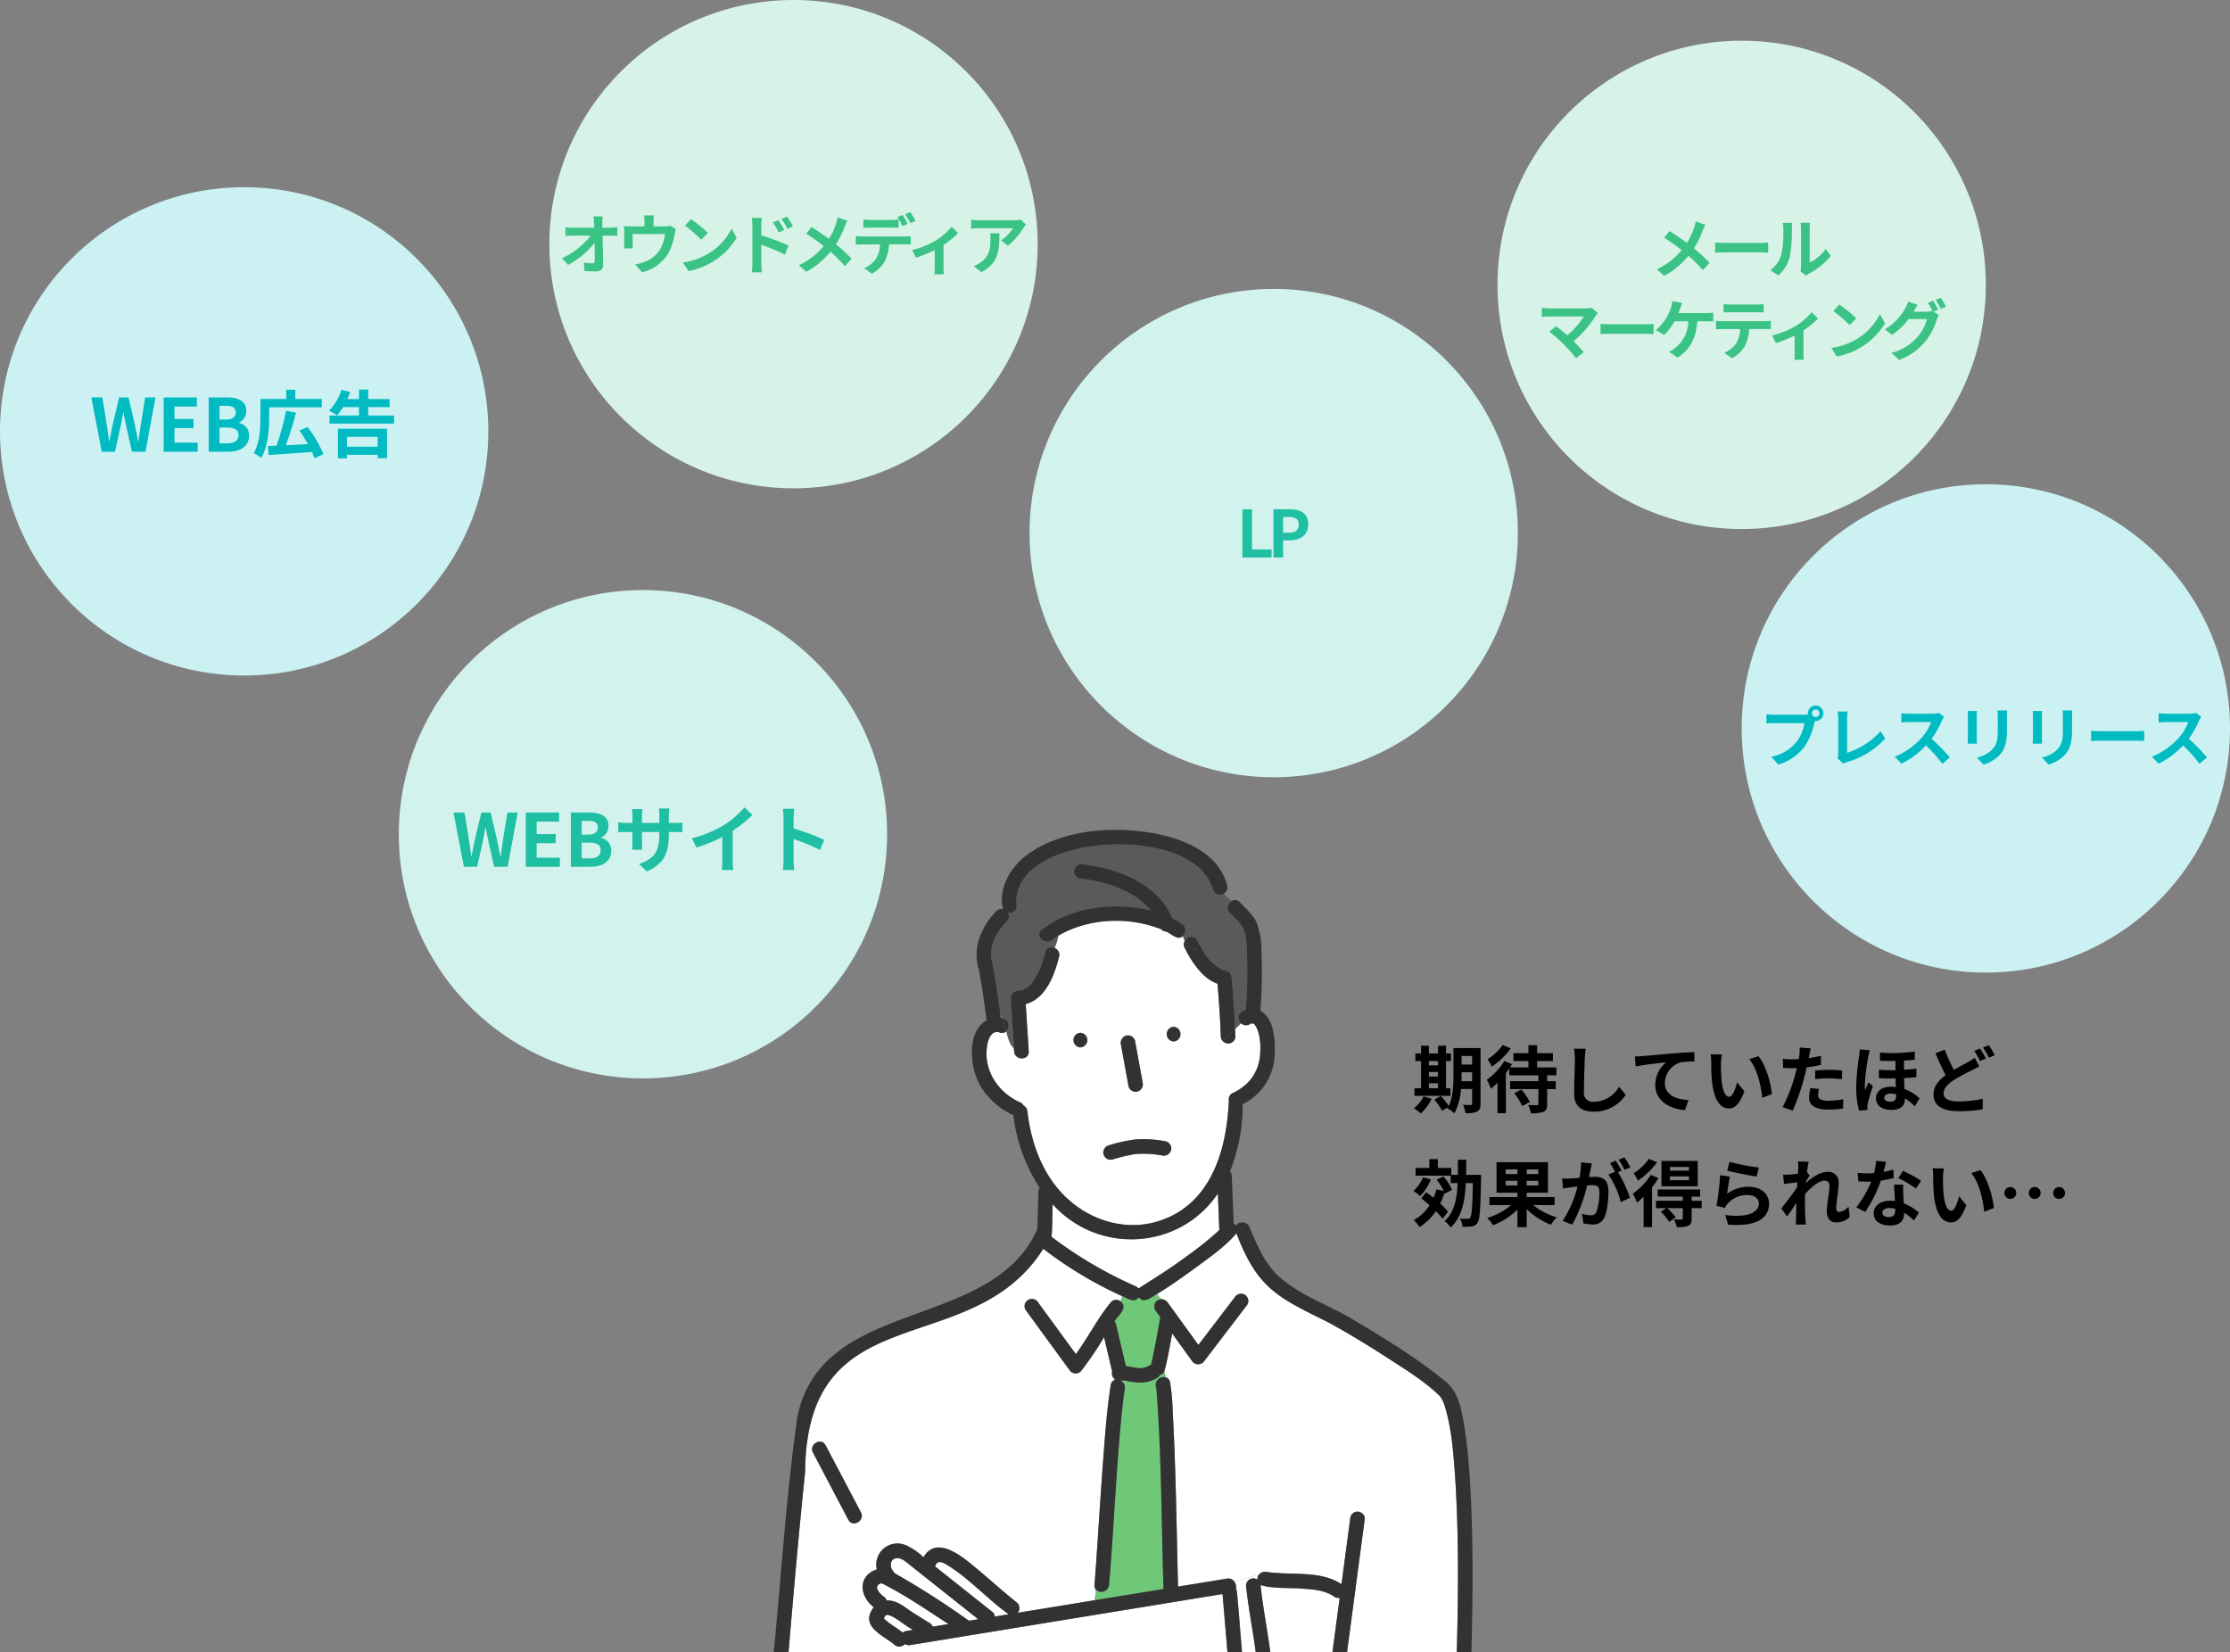 <svg id="グループ_2084" data-name="グループ 2084" xmlns="http://www.w3.org/2000/svg" width="548" height="406" viewBox="0 0 548 406">
  <rect x="0" y="0" width="548" height="406" fill="#808080" stroke="none"/>
  <circle id="楕円形_309" data-name="楕円形 309" cx="60" cy="60" r="60" transform="translate(98 145)" fill="#d2f2ed"/>
  <circle id="楕円形_422" data-name="楕円形 422" cx="60" cy="60" r="60" transform="translate(428 119)" fill="#ccf1f3"/>
  <circle id="楕円形_310" data-name="楕円形 310" cx="60" cy="60" r="60" transform="translate(0 46)" fill="#ccf1f3"/>
  <circle id="楕円形_311" data-name="楕円形 311" cx="60" cy="60" r="60" transform="translate(135)" fill="#d7f3e7"/>
  <circle id="楕円形_423" data-name="楕円形 423" cx="60" cy="60" r="60" transform="translate(368 10)" fill="#d7f3e7"/>
  <path id="パス_2530" data-name="パス 2530" d="M-44,0h3.258l1.458-6.588c.216-1.044.4-2.07.576-3.1h.072c.162,1.026.36,2.052.576,3.1L-36.567,0h3.312l2.466-13.338h-2.52l-1.062,6.516c-.2,1.386-.4,2.808-.594,4.248h-.09c-.288-1.44-.558-2.88-.846-4.248l-1.53-6.516h-2.286l-1.548,6.516c-.288,1.386-.576,2.808-.846,4.248h-.072c-.2-1.44-.414-2.844-.612-4.248l-1.062-6.516h-2.7Zm15.21,0h8.37V-2.232h-5.706V-5.8h4.68V-8.028h-4.68v-3.078h5.508v-2.232h-8.172Zm11.07,0h4.752C-10.035,0-7.8-1.242-7.8-3.924a3.029,3.029,0,0,0-2.5-3.15v-.09a3.022,3.022,0,0,0,1.818-2.88c0-2.484-2.088-3.294-4.824-3.294h-4.41Zm2.664-7.9v-3.384h1.584c1.6,0,2.394.468,2.394,1.638,0,1.062-.738,1.746-2.43,1.746Zm0,5.85V-5.94H-13.2c1.836,0,2.808.558,2.808,1.854,0,1.386-.99,2.034-2.808,2.034Zm21.42-5.9V-8.55H7.7c.954,0,1.584.018,1.98.054V-10.89a10.666,10.666,0,0,1-1.98.126H6.363v-1.89a11.34,11.34,0,0,1,.126-1.674H3.915a11.878,11.878,0,0,1,.108,1.674v1.89H-.243v-1.782a11,11,0,0,1,.108-1.62H-2.691c.054.54.108,1.1.108,1.62v1.782h-1.53a11.692,11.692,0,0,1-1.944-.162v2.448c.4-.036,1.044-.072,1.944-.072h1.53V-6.1a14.557,14.557,0,0,1-.108,1.89h2.52c-.018-.36-.072-1.1-.072-1.89V-8.55H4.023v.684c0,4.428-1.53,5.976-5,7.182L.945,1.134C5.283-.774,6.363-3.492,6.363-7.956ZM12.015-7l1.134,2.268A36.068,36.068,0,0,0,19.5-7.326v5.76A20.159,20.159,0,0,1,19.377.792h2.844a12.375,12.375,0,0,1-.162-2.358V-8.838A33.016,33.016,0,0,0,26.9-12.744L24.957-14.6a23.076,23.076,0,0,1-5.076,4.374A28.944,28.944,0,0,1,12.015-7ZM34.551-1.728a19.771,19.771,0,0,1-.18,2.52h2.808c-.072-.738-.162-2-.162-2.52V-6.822a51.991,51.991,0,0,1,6.5,2.682l1.026-2.484a58.789,58.789,0,0,0-7.524-2.79v-2.664a19.571,19.571,0,0,1,.162-2.16H34.371a12.5,12.5,0,0,1,.18,2.16Z" transform="translate(158 213)" fill="#1ebfa3"/>
  <path id="パス_2525" data-name="パス 2525" d="M-42.736-11.728a.929.929,0,0,1,.928-.928.925.925,0,0,1,.912.928.922.922,0,0,1-.912.912A.925.925,0,0,1-42.736-11.728Zm-.992,0a1.772,1.772,0,0,0,.032.3,6.9,6.9,0,0,1-.912.064h-7.408a17.815,17.815,0,0,1-1.9-.128v2.256c.4-.032,1.168-.064,1.9-.064h7.44a10.055,10.055,0,0,1-1.872,4.512,10.489,10.489,0,0,1-6.272,3.76L-50.976.9a12.851,12.851,0,0,0,6.432-4.432,16.151,16.151,0,0,0,2.4-5.824c.048-.144.08-.3.128-.48a.912.912,0,0,0,.208.016,1.919,1.919,0,0,0,1.9-1.9,1.922,1.922,0,0,0-1.9-1.92A1.926,1.926,0,0,0-43.728-11.728ZM-36.48-.64-34.96.672A4.13,4.13,0,0,1-34.016.24a20.05,20.05,0,0,0,9.28-5.76l-1.136-1.808a18.333,18.333,0,0,1-8.224,5.3v-8.32a11.7,11.7,0,0,1,.16-1.824h-2.512a10.222,10.222,0,0,1,.176,1.824V-1.68A2.09,2.09,0,0,1-36.48-.64Zm26.224-10.208-1.312-.976a5.735,5.735,0,0,1-1.648.208h-5.648a17.875,17.875,0,0,1-1.888-.112v2.272c.336-.016,1.216-.112,1.888-.112h5.424a12.4,12.4,0,0,1-2.384,3.92,17.936,17.936,0,0,1-6.56,4.592L-20.736.672a21.076,21.076,0,0,0,6.016-4.5A36.486,36.486,0,0,1-10.688.7L-8.864-.88a44.98,44.98,0,0,0-4.464-4.576,23.524,23.524,0,0,0,2.512-4.4A7.56,7.56,0,0,1-10.256-10.848Zm15.5-1.568H2.832a11.287,11.287,0,0,1,.1,1.6v3.04c0,2.5-.208,3.7-1.312,4.9A7.239,7.239,0,0,1-2.224-.864L-.56.9a9.421,9.421,0,0,0,3.888-2.3c1.184-1.312,1.856-2.8,1.856-6.24v-3.168C5.184-11.456,5.216-11.968,5.248-12.416Zm-7.424.128h-2.3a11.361,11.361,0,0,1,.064,1.232v5.392c0,.48-.064,1.1-.08,1.408h2.32c-.032-.368-.048-.992-.048-1.392v-5.408C-2.224-11.568-2.208-11.92-2.176-12.288Zm23.424-.128H18.832a11.287,11.287,0,0,1,.1,1.6v3.04c0,2.5-.208,3.7-1.312,4.9a7.239,7.239,0,0,1-3.84,2.016L15.44.9a9.421,9.421,0,0,0,3.888-2.3c1.184-1.312,1.856-2.8,1.856-6.24v-3.168C21.184-11.456,21.216-11.968,21.248-12.416Zm-7.424.128h-2.3a11.361,11.361,0,0,1,.064,1.232v5.392c0,.48-.064,1.1-.08,1.408h2.32c-.032-.368-.048-.992-.048-1.392v-5.408C13.776-11.568,13.792-11.92,13.824-12.288Zm12.048,4.88V-4.9c.592-.048,1.664-.08,2.576-.08H37.04c.672,0,1.488.064,1.872.08V-7.408c-.416.032-1.12.1-1.872.1H28.448C27.616-7.312,26.448-7.36,25.872-7.408Zm27.072-3.44-1.312-.976a5.735,5.735,0,0,1-1.648.208H44.336a17.875,17.875,0,0,1-1.888-.112v2.272c.336-.016,1.216-.112,1.888-.112H49.76a12.4,12.4,0,0,1-2.384,3.92,17.936,17.936,0,0,1-6.56,4.592L42.464.672a21.076,21.076,0,0,0,6.016-4.5A36.486,36.486,0,0,1,52.512.7L54.336-.88a44.98,44.98,0,0,0-4.464-4.576,23.524,23.524,0,0,0,2.512-4.4A7.56,7.56,0,0,1,52.944-10.848Z" transform="translate(488 187)" fill="#00bbc2"/>
  <path id="パス_2529" data-name="パス 2529" d="M-35,0h3.258l1.458-6.588c.216-1.044.4-2.07.576-3.1h.072c.162,1.026.36,2.052.576,3.1L-27.567,0h3.312l2.466-13.338h-2.52l-1.062,6.516c-.2,1.386-.4,2.808-.594,4.248h-.09c-.288-1.44-.558-2.88-.846-4.248l-1.53-6.516h-2.286l-1.548,6.516c-.288,1.386-.576,2.808-.846,4.248h-.072c-.2-1.44-.414-2.844-.612-4.248l-1.062-6.516h-2.7Zm15.21,0h8.37V-2.232h-5.706V-5.8h4.68V-8.028h-4.68v-3.078h5.508v-2.232h-8.172Zm11.07,0h4.752C-1.035,0,1.2-1.242,1.2-3.924a3.029,3.029,0,0,0-2.5-3.15v-.09a3.022,3.022,0,0,0,1.818-2.88c0-2.484-2.088-3.294-4.824-3.294h-4.41Zm2.664-7.9v-3.384h1.584c1.6,0,2.394.468,2.394,1.638,0,1.062-.738,1.746-2.43,1.746Zm0,5.85V-5.94H-4.2c1.836,0,2.808.558,2.808,1.854,0,1.386-.99,2.034-2.808,2.034Zm12.2-8.856H19.071V-12.96h-6.5v-2.268H10.341v2.268H4v4.536C4-5.886,3.879-2.2,2.331.342A8.225,8.225,0,0,1,4.167,1.53c1.692-2.718,1.98-7.11,1.98-9.954ZM19.467.612a28.537,28.537,0,0,0-3.888-6.66l-2,.864a33.836,33.836,0,0,1,2.106,3.33c-1.854.108-3.744.2-5.454.27a80.838,80.838,0,0,0,2.5-7.992l-2.448-.486A55.1,55.1,0,0,1,7.929-1.476c-.774.018-1.476.054-2.106.072L6.021.81C8.811.648,12.843.36,16.641.054A10.962,10.962,0,0,1,17.253,1.6ZM32.805-3.654v2.43h-7.56v-2.43ZM23.049,1.638h2.2V.756h7.56v.828h2.3V-5.634H23.049Zm7.434-10.53v-2.07h5.256v-1.962H30.483v-2.34H28.215v2.34H25.353a16.07,16.07,0,0,0,.7-1.746l-2.142-.54a12.874,12.874,0,0,1-3.06,5.148,12.381,12.381,0,0,1,1.962,1.134,12.638,12.638,0,0,0,1.476-2.034h3.924v2.07H20.979v1.98H36.837v-1.98Z" transform="translate(60 111)" fill="#00bbc2"/>
  <path id="パス_2528" data-name="パス 2528" d="M-46.9-12.816h-2.272c.064.416.112.928.16,1.616q.024.528.048,1.152h-5.3a15.316,15.316,0,0,1-1.776-.112v2.128c.56-.032,1.248-.064,1.824-.064h4.368a19,19,0,0,1-7.04,5.552L-55.408-.88A22,22,0,0,0-48.88-6.288c.032,1.648.032,3.248.032,4.32,0,.464-.16.672-.56.672a13.59,13.59,0,0,1-2.128-.192l.176,2.08c.912.064,1.808.1,2.784.1,1.216,0,1.808-.592,1.792-1.616-.032-2.16-.1-4.832-.144-7.168h2.064c.432,0,1.04.032,1.552.048v-2.128a12.369,12.369,0,0,1-1.664.128h-2c0-.416-.016-.8-.016-1.152A13.686,13.686,0,0,1-46.9-12.816Zm12.608-.256h-2.464a7.905,7.905,0,0,1,.128,1.472v1.232h-3.424a13.274,13.274,0,0,1-1.632-.08,10.215,10.215,0,0,1,.08,1.376V-6.3a12.135,12.135,0,0,1-.08,1.344h2.208c-.032-.32-.048-.816-.048-1.184V-8.48h7.936a9.5,9.5,0,0,1-1.424,4.112A7.832,7.832,0,0,1-36.64-1.632a13.03,13.03,0,0,1-2.256.624l1.664,1.92a10.168,10.168,0,0,0,6.528-4.8,14.9,14.9,0,0,0,1.488-4.528A10.684,10.684,0,0,1-28.9-9.7l-1.392-.848a3.893,3.893,0,0,1-1.328.176H-34.4V-11.6A11.628,11.628,0,0,1-34.288-13.072Zm9.1.912-1.5,1.6a33.268,33.268,0,0,1,4,3.456l1.632-1.664A32.315,32.315,0,0,0-25.184-12.16Zm-2,10.656L-25.84.608A17.327,17.327,0,0,0-19.9-1.648a17.014,17.014,0,0,0,5.92-5.92l-1.248-2.256A15.066,15.066,0,0,1-21.056-3.6,16.491,16.491,0,0,1-27.184-1.5ZM-3.728-11.9l-1.344.56a13.707,13.707,0,0,1,1.408,2.48l1.392-.624C-2.64-10.208-3.28-11.232-3.728-11.9Zm2.1-.88-1.328.624a14.981,14.981,0,0,1,1.488,2.4l1.344-.656A21.19,21.19,0,0,0-1.632-12.784ZM-10.112-1.3a17.325,17.325,0,0,1-.16,2.224H-7.76C-7.84.272-7.92-.848-7.92-1.3V-5.824A42.863,42.863,0,0,1-2.128-3.44l.9-2.224A55.663,55.663,0,0,0-7.92-8.16V-10.5a17.4,17.4,0,0,1,.144-1.936h-2.5a11.29,11.29,0,0,1,.16,1.936ZM13.248-11.76l-2.384-.832a9.979,9.979,0,0,1-.384,1.472A16.592,16.592,0,0,1,8.7-7.312c-1.3-.96-2.976-2.112-4.256-2.9L3.088-8.576a43.99,43.99,0,0,1,4.32,3.04,17.607,17.607,0,0,1-6.08,4.72L3.12.8A20,20,0,0,0,9.072-4.144,32.217,32.217,0,0,1,12.624-.608l1.648-1.824a41.9,41.9,0,0,0-3.84-3.536,24.164,24.164,0,0,0,2.144-4.352C12.736-10.688,13.04-11.392,13.248-11.76Zm3.92-.32v2.064c.48-.032,1.168-.048,1.712-.048h5.232c.56,0,1.184.016,1.728.048V-12.08a12.559,12.559,0,0,1-1.728.128H18.88A11.971,11.971,0,0,1,17.168-12.08Zm-1.856,4.1v2.1c.448-.032,1.072-.064,1.536-.064h4.4a6.876,6.876,0,0,1-.992,3.536,6.534,6.534,0,0,1-2.9,2.288l1.872,1.36A7.583,7.583,0,0,0,22.448-1.84a10.15,10.15,0,0,0,1.024-4.112h3.856c.448,0,1.056.016,1.456.048v-2.08a12.1,12.1,0,0,1-1.456.1H16.848A12.182,12.182,0,0,1,15.312-7.984Zm11.488-5.2-1.28.528a20.372,20.372,0,0,1,1.264,2.224l1.28-.56C27.76-11.584,27.2-12.592,26.8-13.184Zm1.888-.72-1.264.528a18.877,18.877,0,0,1,1.28,2.208l1.28-.56A25.026,25.026,0,0,0,28.688-13.9Zm.464,9.344L30.1-2.672a33.379,33.379,0,0,0,4.592-1.872V-.32c0,.56-.048,1.408-.08,1.728h2.368A8.908,8.908,0,0,1,36.864-.32V-5.808A20.972,20.972,0,0,0,40.448-8.72l-1.584-1.552A16.67,16.67,0,0,1,34.88-6.848,21.127,21.127,0,0,1,29.152-4.56ZM57.12-10.832l-1.264-1.184a8.252,8.252,0,0,1-1.632.144H45.6a12.685,12.685,0,0,1-1.952-.16v2.224c.752-.064,1.28-.112,1.952-.112h8.336a9.515,9.515,0,0,1-2.944,2.976l1.664,1.328A16.3,16.3,0,0,0,56.5-10,8.056,8.056,0,0,1,57.12-10.832Zm-6.528,2.16h-2.32a8.87,8.87,0,0,1,.112,1.44c0,2.624-.384,4.32-2.416,5.728a6.322,6.322,0,0,1-1.68.88L46.16.9C50.512-1.44,50.592-4.7,50.592-8.672Z" transform="translate(195 66)" fill="#3bc386"/>
  <path id="パス_2526" data-name="パス 2526" d="M-8.912-11.76l-2.384-.832a9.979,9.979,0,0,1-.384,1.472,16.592,16.592,0,0,1-1.776,3.808c-1.3-.96-2.976-2.112-4.256-2.9l-1.36,1.632a43.99,43.99,0,0,1,4.32,3.04,17.607,17.607,0,0,1-6.08,4.72L-19.04.8a20,20,0,0,0,5.952-4.944A32.217,32.217,0,0,1-9.536-.608l1.648-1.824a41.9,41.9,0,0,0-3.84-3.536A24.164,24.164,0,0,0-9.584-10.32C-9.424-10.688-9.12-11.392-8.912-11.76Zm2.384,4.352V-4.9c.592-.048,1.664-.08,2.576-.08H4.64c.672,0,1.488.064,1.872.08V-7.408c-.416.032-1.12.1-1.872.1H-3.952C-4.784-7.312-5.952-7.36-6.528-7.408ZM14.448-.352l1.344,1.1a3.418,3.418,0,0,1,.688-.48A17.617,17.617,0,0,0,21.9-4.1l-1.232-1.76A10.132,10.132,0,0,1,16.72-2.48v-8.368a8.124,8.124,0,0,1,.112-1.392H14.448a7.093,7.093,0,0,1,.128,1.376v9.328A6.088,6.088,0,0,1,14.448-.352ZM7.04-.592,8.992.7A9.381,9.381,0,0,0,11.84-3.888a35.3,35.3,0,0,0,.48-6.88,10.539,10.539,0,0,1,.112-1.456H10.08a6.072,6.072,0,0,1,.144,1.472A27.571,27.571,0,0,1,9.76-4.416,7.548,7.548,0,0,1,7.04-.592ZM-35.312,9.92l-1.6-1.312a5.168,5.168,0,0,1-1.488.176h-8.88a15.363,15.363,0,0,1-1.84-.144v2.24c.336-.032,1.2-.112,1.84-.112h8.464a17.758,17.758,0,0,1-4.064,4.608c-1.008-.88-2.064-1.744-2.7-2.224l-1.7,1.36a34.034,34.034,0,0,1,3.52,3.072A41.692,41.692,0,0,1-40.7,21.04l1.872-1.488c-.624-.752-1.568-1.792-2.48-2.7a26.657,26.657,0,0,0,5.456-6.256A5.578,5.578,0,0,1-35.312,9.92Zm.624,2.672V15.1c.592-.048,1.664-.08,2.576-.08h8.592c.672,0,1.488.064,1.872.08V12.592c-.416.032-1.12.1-1.872.1h-8.592C-32.944,12.688-34.112,12.64-34.688,12.592Zm20.112-5.12-2.48-.5a6.294,6.294,0,0,1-.336,1.648A10.055,10.055,0,0,1-18.32,10.8a12.252,12.252,0,0,1-2.768,3.3l2,1.216a13.173,13.173,0,0,0,2.592-3.36h3.376a8.525,8.525,0,0,1-3.264,6.592,5.755,5.755,0,0,1-1.52.88l2.16,1.456c2.9-1.824,4.56-4.688,4.848-8.928h2.24a16.539,16.539,0,0,1,1.664.064V9.824a10.491,10.491,0,0,1-1.664.112h-6.9c.176-.416.32-.832.448-1.168S-14.768,7.872-14.576,7.472Zm10.112.256V9.792c.5-.032,1.168-.064,1.728-.064H3.68c.56,0,1.184.032,1.728.064V7.728A12.535,12.535,0,0,1,3.68,7.84H-2.752A12.306,12.306,0,0,1-4.464,7.728Zm-1.856,4.1v2.1c.448-.032,1.056-.064,1.536-.064h4.4a6.876,6.876,0,0,1-.992,3.536,6.646,6.646,0,0,1-2.9,2.288L-2.4,21.04A7.677,7.677,0,0,0,.816,17.968,10.15,10.15,0,0,0,1.84,13.856H5.7c.448,0,1.056.016,1.456.048v-2.08a12.1,12.1,0,0,1-1.456.1H-4.784C-5.28,11.92-5.84,11.872-6.32,11.824ZM7.472,15.44l.944,1.888a33.379,33.379,0,0,0,4.592-1.872V19.68c0,.56-.048,1.408-.08,1.728H15.3a8.908,8.908,0,0,1-.112-1.728V14.192a20.972,20.972,0,0,0,3.584-2.912L17.184,9.728A16.67,16.67,0,0,1,13.2,13.152,21.127,21.127,0,0,1,7.472,15.44Zm16.544-7.6-1.5,1.6a33.268,33.268,0,0,1,4,3.456l1.632-1.664A32.315,32.315,0,0,0,24.016,7.84Zm-2,10.656,1.344,2.112A17.327,17.327,0,0,0,29.3,18.352a17.014,17.014,0,0,0,5.92-5.92l-1.248-2.256A15.066,15.066,0,0,1,28.144,16.4,16.491,16.491,0,0,1,22.016,18.5ZM47.024,6.9l-1.264.512a18.554,18.554,0,0,1,1.168,2.064l-.112-.064a5.04,5.04,0,0,1-1.392.192h-3.2c.016-.032.032-.048.048-.08a16.6,16.6,0,0,1,.976-1.632L40.9,7.12a7.24,7.24,0,0,1-.72,1.664,13.837,13.837,0,0,1-4.992,5.152l1.792,1.344a17.978,17.978,0,0,0,4.048-3.872h4.5a11.318,11.318,0,0,1-2.272,4.352A12.8,12.8,0,0,1,36.8,19.728l1.888,1.7A14.9,14.9,0,0,0,45.136,16.9a16.245,16.245,0,0,0,2.8-5.328,6.406,6.406,0,0,1,.528-1.152L47.1,9.584l1.184-.5A20.339,20.339,0,0,0,47.024,6.9Zm1.888-.72-1.264.512a16.964,16.964,0,0,1,1.3,2.208l1.264-.544A22.844,22.844,0,0,0,48.912,6.176Z" transform="translate(428 67)" fill="#3bc386"/>
  <path id="パス_2524" data-name="パス 2524" d="M4.14-5.8H6.372v1.224H4.14ZM6.372-11.25v1.044H4.14V-11.25ZM4.14-8.568H6.372v1.134H4.14Zm5.292,4h-1.1V-11.25H9.558v-1.872H8.334V-15.03H6.372v1.908H4.14V-15.03H2.214v1.908H.81v1.872h1.4v6.678H.594V-2.7H9.432Zm-6.606,2A8.328,8.328,0,0,1,.45.342,12.083,12.083,0,0,1,2.16,1.62a12.662,12.662,0,0,0,2.664-3.6ZM12.15-6.3c.018-.558.018-1.08.018-1.548v-.666H14.76V-6.3Zm2.61-6.21V-10.4H12.168V-12.51Zm2.07-1.944H10.17v6.606c0,2.34-.09,5.382-1.134,7.632A19.61,19.61,0,0,0,7.092-2.664l-1.62.882A17.9,17.9,0,0,1,7.4.936L8.892.09c-.054.108-.126.2-.18.306A6.184,6.184,0,0,1,10.4,1.6a14.773,14.773,0,0,0,1.62-5.994H14.76V-.846c0,.288-.09.378-.36.378-.252,0-1.116.018-1.89-.036a7.756,7.756,0,0,1,.612,2.034A6.186,6.186,0,0,0,16,1.152c.63-.342.828-.9.828-1.962Zm5.418-.756a12.566,12.566,0,0,1-3.69,3.51A12.41,12.41,0,0,1,19.6-9.882a18.45,18.45,0,0,0,4.662-4.5ZM25.092-3.348A13.86,13.86,0,0,1,27.072-.2l1.872-1.008a13.733,13.733,0,0,0-2.106-3.06ZM35.46-7.74V-9.684H30.726V-11.25h3.888v-1.944H30.726v-1.962H28.6v1.962h-3.69v1.944H28.6v1.566H24.066c.18-.27.342-.54.5-.792l-1.872-.81a16.1,16.1,0,0,1-4.32,4.626,16.993,16.993,0,0,1,1.008,2.214,17.192,17.192,0,0,0,1.62-1.476v7.47h2.052V-8.28c.306-.378.576-.774.846-1.152V-7.74H31.05v1.422H24.084v1.944H31.05V-.738c0,.252-.09.306-.36.306-.288.018-1.278.018-2.16-.018A8.542,8.542,0,0,1,29.2,1.566a8.291,8.291,0,0,0,3.06-.342c.72-.324.936-.846.936-1.926V-4.374H35.3V-6.318H33.192V-7.74Zm7.218-6.534-2.9-.036a11.48,11.48,0,0,1,.234,2.43c0,1.548-.18,6.282-.18,8.694,0,3.078,1.908,4.374,4.86,4.374a9.318,9.318,0,0,0,7.812-4.14l-1.638-1.98A7.2,7.2,0,0,1,44.712-1.26a2.175,2.175,0,0,1-2.484-2.412c0-2.232.144-6.264.216-8.208C42.48-12.6,42.57-13.518,42.678-14.274Zm12.06,1.89.234,2.466c2.088-.45,5.76-.846,7.452-1.026A7.249,7.249,0,0,0,59.76-5.382c0,3.888,3.564,5.922,7.326,6.174l.846-2.466c-3.042-.162-5.814-1.242-5.814-4.194a5.475,5.475,0,0,1,3.8-5.058,20.369,20.369,0,0,1,3.474-.234l-.018-2.3c-1.26.036-3.24.162-5.094.306-3.294.288-6.264.558-7.758.684C56.16-12.438,55.458-12.4,54.738-12.384Zm21.4-.486-2.772-.036a10.941,10.941,0,0,1,.144,1.836c0,1.1.018,3.2.2,4.86C74.214-1.386,75.924.4,77.9.4c1.44,0,2.574-1.1,3.762-4.23l-1.8-2.2c-.342,1.44-1.062,3.546-1.908,3.546-1.134,0-1.674-1.782-1.926-4.374-.108-1.3-.126-2.646-.108-3.816A14.563,14.563,0,0,1,76.14-12.87Zm9,.414-2.286.738c1.962,2.232,2.916,6.606,3.2,9.5l2.358-.918C88.218-5.886,86.85-10.386,85.14-12.456Zm14.886,8.064-2.142-.216A12.587,12.587,0,0,0,97.56-2.2C97.56-.378,99.2.666,102.222.666a28.9,28.9,0,0,0,3.672-.252l.09-2.3a21.124,21.124,0,0,1-3.744.378c-1.926,0-2.466-.594-2.466-1.386A6.167,6.167,0,0,1,100.026-4.392Zm-2.034-9.972-2.754-.216a9.228,9.228,0,0,1-.054,1.818q-.054.432-.162,1.026-.837.054-1.62.054a17.813,17.813,0,0,1-2.268-.144l.054,2.25c.63.036,1.314.072,2.178.072.378,0,.774-.018,1.188-.036-.108.522-.252,1.026-.378,1.512a38.973,38.973,0,0,1-3.114,8.1l2.5.846a55.934,55.934,0,0,0,2.862-8.334c.2-.738.378-1.53.54-2.3a33.136,33.136,0,0,0,3.51-.594v-2.25c-.99.234-2,.432-3.006.576.054-.252.108-.486.144-.684C97.686-13.068,97.848-13.878,97.992-14.364Zm1.062,5.436v2.106A30.927,30.927,0,0,1,102.528-7a26.388,26.388,0,0,1,3.1.216l.054-2.16a31.654,31.654,0,0,0-3.168-.162C101.358-9.108,100.062-9.018,99.054-8.928Zm16.992,6.66c0-.594.576-.99,1.6-.99a4.812,4.812,0,0,1,1.314.18v.414c0,.864-.4,1.4-1.458,1.4C116.622-1.26,116.046-1.6,116.046-2.268Zm-1.062-11.07v2c1.332.054,2.61.072,3.816.054v2.268c-1.314.018-2.682,0-4.086-.108v2.07c1.386.072,2.772.09,4.1.054.018.7.036,1.44.072,2.124a8.17,8.17,0,0,0-1.17-.072c-2.448,0-3.708,1.278-3.708,2.844,0,1.944,1.692,2.844,3.78,2.844,2.322,0,3.33-1.062,3.33-2.664v-.18a13.055,13.055,0,0,1,2.43,1.962l1.17-1.962a10.818,10.818,0,0,0-3.708-2.268c-.036-.828-.09-1.728-.108-2.7,1.116-.054,2.142-.126,3.024-.234V-9.4c-.936.126-1.962.216-3.042.288v-2.268c.972-.054,1.872-.126,2.664-.216v-2A40.082,40.082,0,0,1,114.984-13.338Zm-2.466-.576-2.5-.216a16.664,16.664,0,0,1-.18,1.764,58.382,58.382,0,0,0-.7,7.524,22.014,22.014,0,0,0,.7,5.76l2.07-.162C111.888.5,111.888.2,111.87.018a4.985,4.985,0,0,1,.108-.828,42.994,42.994,0,0,1,1.278-4.3l-1.1-.9c-.252.612-.576,1.3-.828,1.908a9.306,9.306,0,0,1-.072-1.224,48.49,48.49,0,0,1,.846-6.984A11.688,11.688,0,0,1,112.518-13.914Zm18.378-.162-2.268.918c.81,1.89,1.674,3.834,2.5,5.364-1.728,1.278-2.988,2.754-2.988,4.734,0,3.114,2.718,4.122,6.3,4.122A33.2,33.2,0,0,0,140.22.594l.036-2.574a30.347,30.347,0,0,1-5.868.648c-2.5,0-3.762-.684-3.762-1.98,0-1.26,1.008-2.286,2.5-3.276A43.515,43.515,0,0,1,137.592-9c.648-.324,1.224-.63,1.8-.954l-1.134-2.124A13.53,13.53,0,0,1,136.584-11c-.846.486-2.124,1.134-3.438,1.908A39.953,39.953,0,0,1,130.9-14.076Zm8.694-.27-1.422.576a21.541,21.541,0,0,1,1.4,2.5l1.458-.612A26.577,26.577,0,0,0,139.59-14.346Zm2.142-.828-1.422.594a21.236,21.236,0,0,1,1.44,2.484l1.44-.612A28.348,28.348,0,0,0,141.732-15.174ZM2.646,17.308a8.329,8.329,0,0,1-2.3,3.33,14.925,14.925,0,0,1,1.62,1.278,11.828,11.828,0,0,0,2.664-4.1Zm6.192,8.46a16.075,16.075,0,0,0-1.926-2.016,16.352,16.352,0,0,0,1.062-2.628l.072.2,1.782-.954A13.012,13.012,0,0,0,7.7,17.074L6.048,17.9a14.59,14.59,0,0,1,1.728,2.754l-1.782-.378a14.753,14.753,0,0,1-.72,2.07c-.612-.486-1.224-.954-1.8-1.368L2.268,22.474c.648.5,1.35,1.08,2.034,1.692A10.514,10.514,0,0,1,.414,27.82a11.518,11.518,0,0,1,1.44,1.71,13.533,13.533,0,0,0,4-3.906,14.128,14.128,0,0,1,1.638,1.89ZM13.284,16.7c.018-1.188.036-2.43.036-3.708H11.268c0,1.3,0,2.538-.018,3.708H9.63V15H6.336v-2.16H4.248V15H.864v1.908H9.5V18.73H11.2c-.18,4.032-.828,7.218-3.222,9.342A6.5,6.5,0,0,1,9.486,29.62c2.718-2.484,3.492-6.264,3.726-10.89H14.94c-.108,5.8-.27,7.992-.648,8.478a.664.664,0,0,1-.63.306c-.342,0-1.08-.018-1.89-.072a4.939,4.939,0,0,1,.612,2,12.693,12.693,0,0,0,2.286-.072,1.819,1.819,0,0,0,1.4-.882c.594-.81.738-3.438.882-10.836.018-.27.018-.954.018-.954ZM23,19.324V18.172h2.9v1.152Zm0-3.96h2.9v1.152H23Zm8.028,1.152H28.17V15.364h2.862Zm0,2.808H28.17V18.172h2.862Zm4.014,4.806V22.168H28.17V21.106h5.22V13.582H20.754v7.524H25.9v1.062H19.008V24.13h5.328A16.136,16.136,0,0,1,18.45,27.3a11.1,11.1,0,0,1,1.458,1.782A17.285,17.285,0,0,0,25.9,25.228v4.338H28.17V25.138a18.06,18.06,0,0,0,5.958,3.834,8.652,8.652,0,0,1,1.44-1.818,17.639,17.639,0,0,1-5.832-3.024ZM44.19,13.906l-2.682-.27a18.319,18.319,0,0,1-.378,3.8c-.918.09-1.764.144-2.322.162a17.187,17.187,0,0,1-1.926,0l.216,2.448c.558-.09,1.494-.216,2.016-.306.324-.036.9-.108,1.548-.18a27.544,27.544,0,0,1-3.654,8.46l2.34.936a37.935,37.935,0,0,0,3.672-9.648c.522-.036.972-.072,1.26-.072,1.116,0,1.746.2,1.746,1.638a14.286,14.286,0,0,1-.738,4.986,1.32,1.32,0,0,1-1.35.774,10.4,10.4,0,0,1-2.2-.378l.378,2.376a11.829,11.829,0,0,0,2.16.252,2.861,2.861,0,0,0,2.952-1.656c.774-1.566,1.026-4.482,1.026-6.606,0-2.592-1.35-3.438-3.258-3.438-.378,0-.9.036-1.512.072.126-.648.27-1.314.378-1.854C43.956,14.95,44.082,14.374,44.19,13.906Zm8.01-1.494-1.44.576a20.359,20.359,0,0,1,1.458,2.484l1.422-.612A23.946,23.946,0,0,0,52.2,12.412Zm-2.142.81-1.422.594A19.9,19.9,0,0,1,49.86,15.94l-1.62.7a20.243,20.243,0,0,1,3.024,6.75l2.286-1.044a32.664,32.664,0,0,0-2.934-6.282l.882-.378C51.156,15.022,50.508,13.888,50.058,13.222ZM68.04,15.67H63.36v-.9h4.68Zm0,2.34H63.36v-.936h4.68Zm2.16-4.734H61.29V19.5H70.2Zm-12.006-.5A12.839,12.839,0,0,1,54.45,16.3a13.283,13.283,0,0,1,1.062,1.818A19.058,19.058,0,0,0,60.228,13.6Zm.468,3.924a16.158,16.158,0,0,1-4.41,4.626,15.973,15.973,0,0,1,1.026,2.214,16.909,16.909,0,0,0,1.62-1.458v7.47h2.07V19.774a19.007,19.007,0,0,0,1.566-2.268Zm12.492,6.372H68.706V22.042h2.088V20.3H60.372v1.746h6.156v1.026H59.94v1.818h2.52l-1.332.882a15.163,15.163,0,0,1,2.07,2.5l1.6-1.134a18.926,18.926,0,0,0-2.052-2.25h3.78v2.5c0,.2-.072.27-.324.288-.234,0-1.08,0-1.836-.036a7.521,7.521,0,0,1,.666,1.908,7.126,7.126,0,0,0,2.79-.306c.7-.306.882-.81.882-1.8V24.886h2.466Zm6.858-9.558-.576,2.16c1.4.36,5.418,1.206,7.236,1.44l.54-2.2A55.094,55.094,0,0,1,78.012,13.51Zm.108,3.618-2.412-.342a66.405,66.405,0,0,1-.9,7.524l2.07.522a4.361,4.361,0,0,1,.666-1.044,6.408,6.408,0,0,1,5-2.124c1.566,0,2.682.864,2.682,2.034,0,2.286-2.862,3.6-8.262,2.862l.684,2.358c7.488.63,10.08-1.89,10.08-5.166,0-2.178-1.836-4.122-4.986-4.122a8.811,8.811,0,0,0-5.31,1.71C77.562,20.314,77.886,18.118,78.12,17.128ZM94.9,15.022c0,.2-.036.7-.072,1.386-.774.108-1.566.2-2.088.234a15.466,15.466,0,0,1-1.566.018l.234,2.3c1.008-.144,2.394-.324,3.276-.432-.018.432-.054.864-.09,1.278-1.026,1.512-2.826,3.888-3.852,5.148L92.16,26.92c.63-.846,1.512-2.16,2.268-3.294-.018,1.512-.036,2.556-.072,3.96,0,.288-.018.918-.054,1.332h2.484c-.054-.414-.108-1.062-.126-1.386-.108-1.692-.108-3.2-.108-4.68,0-.468.018-.954.036-1.458,1.476-1.62,3.42-3.276,4.752-3.276.756,0,1.224.45,1.224,1.332,0,1.638-.648,4.284-.648,6.228,0,1.746.9,2.718,2.25,2.718a4.8,4.8,0,0,0,3.384-1.332l-.288-2.538a3.734,3.734,0,0,1-2.34,1.3c-.45,0-.684-.342-.684-.81,0-1.854.594-4.5.594-6.372a2.515,2.515,0,0,0-2.826-2.664c-1.746,0-3.816,1.458-5.238,2.7.018-.144.018-.27.036-.4.306-.468.666-1.062.918-1.386l-.666-.864c.126-1.116.288-2.034.4-2.538l-2.628-.09A9.938,9.938,0,0,1,94.9,15.022Zm21.6-1.512-2.484-.252a15.137,15.137,0,0,1-.486,3.006c-.558.054-1.1.072-1.638.072a22.74,22.74,0,0,1-2.394-.126l.162,2.088c.774.054,1.512.072,2.25.072.306,0,.612,0,.936-.018a28.359,28.359,0,0,1-3.672,6.354l2.178,1.116a33.166,33.166,0,0,0,3.852-7.7,31.227,31.227,0,0,0,3.15-.63l-.072-2.088a22.066,22.066,0,0,1-2.43.576C116.118,15,116.352,14.086,116.5,13.51Zm-.936,12.456c0-.63.666-1.1,1.71-1.1a6.466,6.466,0,0,1,1.458.18v.36c0,.99-.378,1.674-1.62,1.674C116.118,27.082,115.56,26.632,115.56,25.966Zm5.148-6.858h-2.25c.036,1.1.126,2.7.2,4.032-.414-.036-.81-.072-1.242-.072-2.5,0-3.978,1.35-3.978,3.114,0,1.98,1.764,2.97,4,2.97,2.556,0,3.474-1.3,3.474-2.97V26a15.259,15.259,0,0,1,2.43,1.926L124.542,26a11.771,11.771,0,0,0-3.726-2.3c-.036-.9-.09-1.764-.108-2.286C120.69,20.62,120.654,19.864,120.708,19.108Zm3.1.954,1.278-1.89a31.006,31.006,0,0,0-4.446-2.448l-1.152,1.782A25.979,25.979,0,0,1,123.8,20.062Zm6.876-4.932-2.772-.036a10.94,10.94,0,0,1,.144,1.836c0,1.1.018,3.2.2,4.86.5,4.824,2.214,6.606,4.194,6.606,1.44,0,2.574-1.1,3.762-4.23l-1.8-2.2c-.342,1.44-1.062,3.546-1.908,3.546-1.134,0-1.674-1.782-1.926-4.374-.108-1.3-.126-2.646-.108-3.816A14.564,14.564,0,0,1,130.68,15.13Zm9,.414-2.286.738c1.962,2.232,2.916,6.606,3.2,9.5l2.358-.918C142.758,22.114,141.39,17.614,139.68,15.544Zm7.326,4.158a1.458,1.458,0,1,0,1.458,1.458A1.452,1.452,0,0,0,147.006,19.7Zm5.994,0a1.458,1.458,0,1,0,1.458,1.458A1.452,1.452,0,0,0,153,19.7Zm5.994,0a1.458,1.458,0,1,0,1.458,1.458A1.452,1.452,0,0,0,158.994,19.7Z" transform="translate(347 272)"/>
  <circle id="楕円形_424" data-name="楕円形 424" cx="60" cy="60" r="60" transform="translate(253 71)" fill="#d2f2ed"/>
  <path id="パス_2527" data-name="パス 2527" d="M-7.7,0H-.52V-1.984H-5.336v-9.872H-7.7ZM-.056,0H2.312V-4.208H3.9c2.544,0,4.576-1.216,4.576-3.92,0-2.8-2.016-3.728-4.64-3.728H-.056ZM2.312-6.08V-9.968H3.656c1.632,0,2.5.464,2.5,1.84,0,1.36-.784,2.048-2.416,2.048Z" transform="translate(313 137)" fill="#1ebfa3"/>
  <g id="グループ_2083" data-name="グループ 2083" transform="translate(190.136 203.934)">
    <path id="パス_2489" data-name="パス 2489" d="M25.178,171.545l.011.015h0Z" transform="translate(4.169 28.403)" fill="#6ec878"/>
    <path id="パス_2490" data-name="パス 2490" d="M99.448,76.651C90.035,90.636,69.964,91.7,58.843,79.288c-.12,2.668-.041,5.366-.267,8.021A101.941,101.941,0,0,0,79.053,99.376a2.426,2.426,0,0,1,.894.629C86.8,95.632,93.768,91.182,99.8,85.648Q99.627,81.151,99.448,76.651Z" transform="translate(9.699 12.691)" fill="#fff"/>
    <path id="パス_2491" data-name="パス 2491" d="M39.2,168.77c-5.24-3.4-10.409-6.967-15.987-9.79a2.464,2.464,0,0,1-.42-.161.31.31,0,0,1-.086.026c.282-.055-.317.154-.241.106-1.7.891.223,2.621,1.118,3.3a1.606,1.606,0,0,1,.541.825c2.828-.171,4.939,2.142,7.23,3.448,1.111.711,2.23,1.41,3.36,2.088a1.807,1.807,0,0,1,.746.893l3.887-.634C39.3,168.837,39.247,168.8,39.2,168.77Z" transform="translate(3.607 26.296)" fill="#fff"/>
    <path id="パス_2492" data-name="パス 2492" d="M29.381,168.563c-1.7-.932-3.293-2.565-5.126-3.047-.112,0-.247-.006-.315,0,.016,0,.034,0,.045,0a1.045,1.045,0,0,0-.171.051c-.047.024-.1.059-.14.075-.052.054-.113.112-.17.173s-.12.205-.182.3a1.879,1.879,0,0,0-.082.272,9.675,9.675,0,0,0,1.034.92h0c1.161.9,2.441,1.632,3.588,2.557.622-.566,1.717-.48,2.519-.677C30.05,168.976,29.712,168.774,29.381,168.563Z" transform="translate(3.848 27.405)" fill="#fff"/>
    <path id="パス_2493" data-name="パス 2493" d="M25.56,157.207a210.185,210.185,0,0,1,18.325,11.717l2.288-.374c-5.781-4.6-11.583-9.178-17.362-13.783-.829-.689-1.9-1.467-3.053-1.159-1.332.357-1.326,2.206-.528,3.085A1.892,1.892,0,0,1,25.56,157.207Z" transform="translate(4.087 25.422)" fill="#fff"/>
    <path id="パス_2494" data-name="パス 2494" d="M25.261,171.611l-.072-.052a1.192,1.192,0,0,0,.147.128C25.386,171.715,25.4,171.712,25.261,171.611Z" transform="translate(4.171 28.406)" fill="#6ec878"/>
    <path id="パス_2495" data-name="パス 2495" d="M47.915,39.707c.121.024.242.066.364.1a5.033,5.033,0,0,0-.479-.923C47.837,39.157,47.878,39.433,47.915,39.707Z" transform="translate(7.914 6.438)" fill="#6ec878"/>
    <path id="パス_2496" data-name="パス 2496" d="M108.709,30.417c-.065-2.078-.022-4.45-.786-6.418-.64-1.653-2.335-2.9-3.5-4.175a1.84,1.84,0,0,1,.49-2.845c-.681-.607-1.366-1.19-1.941-1.817a1.7,1.7,0,0,1-2.606-1.007C96.8,2.471,76.321,1.658,66.457,4.319,59.73,5.8,51.322,10.135,52.088,18.141a1.622,1.622,0,0,1-2.229,1.636,1.641,1.641,0,0,1-.2,2.209c-2.358,2.415-4.318,5.858-3.722,9.33.97,4.454,1.543,8.987,2.187,13.5a5.033,5.033,0,0,1,.479.923A1.919,1.919,0,0,1,49.533,49c.427,1.734.907,3.42,1.908,4.17q-.379-6.17-.791-12.338a1.838,1.838,0,0,1,1.917-1.8,4.508,4.508,0,0,0,3.246-1.867,19.569,19.569,0,0,0,3.278-7.531,1.611,1.611,0,0,1,2.361-1.114,11.224,11.224,0,0,0,.932-3.057,17.41,17.41,0,0,0-1.577,1.1c-1.8,1.41-4.352-1.113-2.537-2.537,7.512-5.747,17.774-6.88,26.833-4.742-4.266-4.921-10.812-7.037-17.084-7.781A1.837,1.837,0,0,1,66.225,9.71a1.805,1.805,0,0,1,1.794-1.794c8.72.958,18.728,4.6,22.323,13.3A21.936,21.936,0,0,1,92.763,22.6a1.887,1.887,0,0,1,.145,2.989,7.917,7.917,0,0,0,.511,1.184,1.707,1.707,0,0,1,3.071-.128c.358.725.758,1.471,1.194,2.2.117,0,.224.01.345.01-.121,0-.228-.008-.345-.01a11.851,11.851,0,0,0,4.93,5c.22.146,1.372.28.527.2a1.855,1.855,0,0,1,1.794,1.795c.389,4.2.661,8.41.842,12.623a15.793,15.793,0,0,0,1.453-1.438c-1.288-1.276-.569-2.832,1.18-3.289A119.9,119.9,0,0,0,108.709,30.417Z" transform="translate(7.588 0.507)" fill="#5a5a5a"/>
    <path id="パス_2497" data-name="パス 2497" d="M111.534,46.212a3.652,3.652,0,0,0-1.047-1.842,2.108,2.108,0,0,1-.645.029,1.91,1.91,0,0,1-2.452-.035,15.792,15.792,0,0,1-1.453,1.438c.024.584.066,1.167.087,1.751a1.777,1.777,0,0,1-3,1.281c-.016.03-.041.055-.055.084.014-.029.038-.054.055-.084a1.706,1.706,0,0,1-.592-1.281c-.15-4.314-.439-8.625-.815-12.925-3.753-1.272-6.488-5.626-8.068-8.834a1.763,1.763,0,0,1,.026-1.683,7.917,7.917,0,0,1-.511-1.184c-1.249,1.216-2.836-.666-4.094-1.122a1.67,1.67,0,0,1-1.174-.556c-7.984-3.168-17.746-2.793-25.256,1.549a11.225,11.225,0,0,1-.932,3.057,1.8,1.8,0,0,1,1.1,2.069c-1.127,4.529-3.237,10.357-8.218,11.721q.381,5.8.746,11.607c.142,2.31-3.447,2.294-3.589,0-.014-.248-.031-.5-.048-.747-1-.751-1.481-2.436-1.908-4.17a1.494,1.494,0,0,1-1.59.277c-1.937-.688-2.852,1.608-3.07,3.141-1.049,6.1,2.68,11.7,8.207,14.082a1.454,1.454,0,0,1,.669.682,1.846,1.846,0,0,1,1,1.469c.788,6.982,3.169,14.045,7.84,19.408,6.426,7.378,16.763,10.747,26.023,6.99,11.736-4.682,15.17-17.695,15.647-29.1a1.717,1.717,0,0,1,.861-1.754C111.416,58.96,113.369,52.28,111.534,46.212ZM79.141,47.331a1.8,1.8,0,0,1,2.208,1.253q.946,5.175,1.891,10.35a1.8,1.8,0,0,1-3.459.955l-1.892-10.35A1.845,1.845,0,0,1,79.141,47.331ZM67.947,50.276a1.8,1.8,0,0,1,0-3.588A1.795,1.795,0,0,1,67.947,50.276ZM90.2,75.581a1.852,1.852,0,0,1-2.208,1.254,24.249,24.249,0,0,0-6.731-.323,43.067,43.067,0,0,0-5.436,1.31,1.794,1.794,0,1,1-.955-3.459,36.438,36.438,0,0,1,6.981-1.5,29.662,29.662,0,0,1,7.1.511A1.807,1.807,0,0,1,90.2,75.581Zm.6-26.771a1.8,1.8,0,0,1,0-3.588A1.795,1.795,0,0,1,90.8,48.81Z" transform="translate(7.427 3.172)" fill="#fff"/>
    <path id="パス_2498" data-name="パス 2498" d="M97.489,160.38c.927,4.926.922,10.613,1.512,15.687h3.359c-.718-5.462-1.816-10.869-2.381-16.356a1.8,1.8,0,0,1,2.817-1.458,1.628,1.628,0,0,1,.335-1.23L97.146,158.8A2,2,0,0,1,97.489,160.38Z" transform="translate(16.085 25.999)" fill="#fff"/>
    <path id="パス_2499" data-name="パス 2499" d="M73.548,99.811c1.555,1.723-.9,3.337-1.7,4.773a1.589,1.589,0,0,1,.367.682q1.219,5.163,2.433,10.329c.91.051,1.8.291,2.7.422a6.776,6.776,0,0,0,1.425.012,5.735,5.735,0,0,0,1.136-.332l-.161.068c.383-.155.725-.408,1.107-.562.86-3.871,1.586-7.779,2.241-11.684q-.617-.851-1.233-1.705a1.8,1.8,0,0,1,1.431-2.685l-.97-1.293c-1.332.737-3.3,2.525-4.507.807-1.148,1.6-2.814.209-4.161-.3A4.934,4.934,0,0,0,73.41,99.7C73.456,99.74,73.506,99.771,73.548,99.811Z" transform="translate(11.896 16.199)" fill="#6ec878"/>
    <path id="パス_2500" data-name="パス 2500" d="M154.021,144.273c-.442-5.695-.838-11.5-2.581-16.972a7.736,7.736,0,0,0-1.037-2.146c-3.6-3.569-8.1-6.335-12.334-9.077-4.963-3.223-10.022-6.334-15.219-9.168-12.336-6.11-17.337-8.232-22.531-21.851-2.968,3.5-6.983,6.162-10.642,8.891-2.871,2.088-5.8,4.153-8.842,6l.97,1.293a1.992,1.992,0,0,1,1.667.874l7.5,10.369q4.469-5.857,8.936-11.711a1.84,1.84,0,0,1,2.455-.645,1.806,1.806,0,0,1,.642,2.456q-5.261,6.9-10.525,13.795a1.828,1.828,0,0,1-3.1,0l-4.839-6.694c-.608,3.132-1.1,6.333-1.962,9.4l.416,1.375a1.5,1.5,0,0,1,1.009,1.2,49.181,49.181,0,0,1,.648,7.01c.8,14.383.946,28.8,1.321,43.2q6.009-.979,12.018-1.963a1.836,1.836,0,0,1,1.857.8l5.984-1.773a2.083,2.083,0,0,1,2.161-.641l4.447-1.317-4.447,1.317c5.971.863,12.836-.48,18.144,2.972q1.066-8.014,2.134-16.032a1.838,1.838,0,0,1,1.794-1.794c.878.008,1.924.824,1.794,1.794q-.271,2.047-.544,4.093-1.907,14.328-3.815,28.652h26.976C154.845,173.418,155,158.818,154.021,144.273Z" transform="translate(13.384 14.083)" fill="#fff"/>
    <path id="パス_2501" data-name="パス 2501" d="M109.776,173.162l-49.99,8.163L33.007,185.7a1.824,1.824,0,0,1-1.3-.259,1.839,1.839,0,0,1-2.715.031.423.423,0,0,1-.149-.129c-3.075-2.315-8.187-4.5-4.778-8.947-3.527-2.682-3.994-7.713.742-9.292a5.216,5.216,0,0,1,7.126-5.956,15.889,15.889,0,0,1,4.363,2.966c3.183-5.5,9.463-.21,12.742,2.522,3.47,2.854,6.767,5.9,10.3,8.693a1.787,1.787,0,0,1,.073,2.444l18.963-3.1.288-2.591a1.523,1.523,0,0,1-.351-1.177c.259-3.032.459-6.067.662-9.1.488-7.3.945-14.6,1.5-21.888.459-6.047.882-12.137,1.843-18.132a1.428,1.428,0,0,1,.823-1.152l.062-.361a1.652,1.652,0,0,1-.533-1.773c-.691-2.815-1.33-5.648-2-8.47a77.4,77.4,0,0,1-5.708,8.4,1.817,1.817,0,0,1-2.818-.362l-1.373-1.879-9.39-12.854a1.793,1.793,0,0,1,3.1-1.809L73.729,114.2c3.055-4.149,5.357-8.826,8.66-12.812a1.788,1.788,0,0,1,2.4-.107,4.934,4.934,0,0,1,.246-1.365,97.329,97.329,0,0,1-19.31-11.6C47.975,116.376,7.516,98.962,7.192,143.241c-1.541,14.717-2.816,29.46-4.069,44.2H110.981Q110.377,180.3,109.776,173.162ZM17.814,154.9,9.132,138.409c-1.076-2.044,2.022-3.856,3.1-1.811q4.341,8.247,8.682,16.5C21.987,155.136,18.889,156.946,17.814,154.9Z" transform="translate(0.517 14.622)" fill="#fff"/>
    <path id="パス_2502" data-name="パス 2502" d="M73.388,169.449l11.188-1.826c-.541-16.452-.45-32.951-1.768-49.366a1.958,1.958,0,0,1,2.364-2.631l-.416-1.375a1.742,1.742,0,0,1-1.028.774,1.779,1.779,0,0,1-.643.681c-2.368,1.526-5.148,1.336-7.776.735a7.907,7.907,0,0,0-1.274-.017.1.1,0,0,1-.019,0,1.885,1.885,0,0,1,1.065,2.021c-.465,2.9-.744,5.827-1.015,8.748-1.217,13.121-1.738,26.293-2.861,39.421a1.915,1.915,0,0,1-3.236,1.177l-.288,2.591Z" transform="translate(11.206 18.917)" fill="#6ec878"/>
    <path id="パス_2503" data-name="パス 2503" d="M72.124,115.979a1.685,1.685,0,0,1-.295-.247l-.062.361A1.554,1.554,0,0,1,72.124,115.979Z" transform="translate(11.883 19.162)" fill="#6ec878"/>
    <path id="パス_2504" data-name="パス 2504" d="M122.076,162.377a2.046,2.046,0,0,1-1.582-.485c-5.358-3.076-12.134-1.023-17.86-2.682.59,5.53,1.669,10.987,2.4,16.5H120.3Q121.19,169.042,122.076,162.377Z" transform="translate(16.993 26.361)" fill="#fff"/>
    <path id="パス_2505" data-name="パス 2505" d="M23.469,165.779c.121-.126.056-.066,0,0Z" transform="translate(3.886 27.436)" fill="#6ec878"/>
    <path id="パス_2506" data-name="パス 2506" d="M38.085,158.671q5.048,4.006,10.093,8.012a1.447,1.447,0,0,1,.508,1.07q1.712-.281,3.421-.559c-5.106-3.655-9.356-8.442-14.661-11.835-1.255-.752-2.811-1.864-3.429.083Z" transform="translate(5.632 25.557)" fill="#fff"/>
    <path id="パス_2507" data-name="パス 2507" d="M104.193,156.447a1.958,1.958,0,0,0-1.913.676l2.161-.641C104.357,156.471,104.267,156.459,104.193,156.447Z" transform="translate(16.935 25.898)" fill="#323232"/>
    <path id="パス_2508" data-name="パス 2508" d="M126.962,143.729a1.838,1.838,0,0,0-1.794,1.794q-1.067,8.016-2.134,16.032c-5.309-3.452-12.172-2.11-18.144-2.972l-2.161.641a1.622,1.622,0,0,0-.335,1.23,1.8,1.8,0,0,0-2.817,1.458c.565,5.488,1.663,10.895,2.381,16.357h3.588c-.735-5.508-1.815-10.966-2.4-16.5,3.232.98,6.813.569,10.172.892,2.586.2,5.477.321,7.688,1.79a2.046,2.046,0,0,0,1.582.485q-.885,6.665-1.774,13.328H124.4q1.907-14.326,3.815-28.652.273-2.047.544-4.093C128.886,144.553,127.84,143.737,126.962,143.729Z" transform="translate(16.486 23.798)" fill="#323232"/>
    <path id="パス_2509" data-name="パス 2509" d="M110.731,168.136a2.168,2.168,0,0,0-.261-.858,2,2,0,0,0-.343-1.584l-2.091.619,2.091-.619a1.836,1.836,0,0,0-1.857-.8q-6.009.983-12.018,1.963c-.374-14.4-.518-28.819-1.321-43.2a49.181,49.181,0,0,0-.648-7.01,1.5,1.5,0,0,0-1.009-1.2l.805,2.654-.805-2.654a1.958,1.958,0,0,0-2.364,2.631c1.318,16.415,1.227,32.913,1.768,49.366L75.783,170.2l-.375,3.366.375-3.366-18.963,3.1a1.787,1.787,0,0,0-.073-2.444c-3.531-2.789-6.828-5.838-10.3-8.693-3.275-2.732-9.562-8.024-12.742-2.522a15.889,15.889,0,0,0-4.363-2.966,5.216,5.216,0,0,0-7.126,5.956c-4.74,1.582-4.266,6.612-.742,9.292-3.409,4.455,1.7,6.631,4.778,8.947l-.01-.015.013.016c.078.054.255.188.147.128a1.839,1.839,0,0,0,2.715-.031,1.824,1.824,0,0,0,1.3.259L57.2,176.847l49.99-8.163q.6,7.142,1.2,14.282h3.588Q111.357,175.551,110.731,168.136Zm-81.265,9.625a1.576,1.576,0,0,0-.858.406c-1.147-.925-2.427-1.654-3.588-2.557h0a9.677,9.677,0,0,1-1.034-.92,1.877,1.877,0,0,1,.082-.272c.062-.094.129-.242.182-.3s.118-.119.17-.173c.037-.015.093-.05.14-.075a1.043,1.043,0,0,1,.171-.051c-.012,0-.029,0-.045,0,.068-.009.2,0,.315,0,2.069.6,4.123,2.623,6.127,3.669Zm-5.215-3.646c.056-.066.121-.126,0,0Zm14.934,2.058-3.223.526a1.807,1.807,0,0,0-.746-.893c-1.131-.677-2.25-1.377-3.36-2.088-2.292-1.305-4.4-3.619-7.23-3.448a1.607,1.607,0,0,0-.541-.825c-.9-.677-2.815-2.409-1.118-3.3-.076.048.523-.161.241-.106a.309.309,0,0,0,.086-.026,2.464,2.464,0,0,0,.42.161c5.631,2.851,10.847,6.458,16.135,9.889Zm5.682-.928a210.186,210.186,0,0,0-18.325-11.717,1.892,1.892,0,0,0-.33-.513c-.8-.879-.8-2.729.528-3.085,1.149-.309,2.224.47,3.053,1.159,5.779,4.605,11.581,9.181,17.362,13.783Zm6.347-1.036a1.447,1.447,0,0,0-.508-1.07L36.545,161.9c.62-1.947,2.171-.837,3.429-.083,5.3,3.393,9.553,8.18,14.661,11.835Q52.925,173.93,51.214,174.21Z" transform="translate(3.104 19.1)" fill="#323232"/>
    <path id="パス_2510" data-name="パス 2510" d="M25.189,171.559h0a.423.423,0,0,0,.149.129A1.193,1.193,0,0,1,25.189,171.559Z" transform="translate(4.17 28.405)" fill="#323232"/>
    <path id="パス_2511" data-name="パス 2511" d="M84.519,41.52a1.8,1.8,0,0,0,0,3.588A1.795,1.795,0,0,0,84.519,41.52Z" transform="translate(13.707 6.875)" fill="#323232"/>
    <path id="パス_2512" data-name="パス 2512" d="M64.913,46.366a1.8,1.8,0,0,0,0-3.588A1.795,1.795,0,0,0,64.913,46.366Z" transform="translate(10.461 7.083)" fill="#323232"/>
    <path id="パス_2513" data-name="パス 2513" d="M69.542,68.949A1.818,1.818,0,0,0,71.749,70.2a43.067,43.067,0,0,1,5.436-1.31,24.249,24.249,0,0,1,6.731.323,1.852,1.852,0,0,0,2.208-1.254,1.807,1.807,0,0,0-1.253-2.206,29.662,29.662,0,0,0-7.1-.511,36.438,36.438,0,0,0-6.981,1.5A1.826,1.826,0,0,0,69.542,68.949Z" transform="translate(11.504 10.793)" fill="#323232"/>
    <path id="パス_2514" data-name="パス 2514" d="M60.768,24.929c-.559,1.408-1.06,2.8-.5,3.929-.564-1.126-.064-2.521.5-3.929a1.611,1.611,0,0,0-2.361,1.114,19.569,19.569,0,0,1-3.278,7.531,4.511,4.511,0,0,1-3.246,1.867,1.837,1.837,0,0,0-1.917,1.8q.4,6.168.791,12.338c.783.585,1.886.6,3.536-.389-1.65.988-2.753.974-3.536.389.016.249.034.5.048.747.142,2.294,3.731,2.31,3.589,0q-.357-5.8-.746-11.607c4.98-1.364,7.09-7.192,8.22-11.721A1.8,1.8,0,0,0,60.768,24.929Z" transform="translate(8.272 4.099)" fill="#323232"/>
    <path id="パス_2515" data-name="パス 2515" d="M90.923,25.631c-.436-.732-.836-1.478-1.194-2.2a1.707,1.707,0,0,0-3.071.128C87.353,24.814,88.467,25.564,90.923,25.631Z" transform="translate(14.348 3.728)" fill="#323232"/>
    <path id="パス_2516" data-name="パス 2516" d="M94.765,45.05a1.777,1.777,0,0,0,3-1.281c-.021-.584-.063-1.167-.087-1.751A12.089,12.089,0,0,0,94.765,45.05Z" transform="translate(15.691 6.957)" fill="#323232"/>
    <path id="パス_2517" data-name="パス 2517" d="M96.412,30.681c.845.078-.307-.056-.527-.2a11.845,11.845,0,0,1-4.93-5c-2.456-.066-3.57-.817-4.265-2.075a1.763,1.763,0,0,0-.026,1.683c1.581,3.208,4.315,7.562,8.068,8.834.375,4.3.664,8.611.815,12.925a1.706,1.706,0,0,0,.592,1.281A12.089,12.089,0,0,1,99.048,45.1c-.181-4.214-.452-8.426-.842-12.623A1.855,1.855,0,0,0,96.412,30.681Z" transform="translate(14.316 3.876)" fill="#323232"/>
    <path id="パス_2518" data-name="パス 2518" d="M77.3,57.147a1.843,1.843,0,0,0,1.252-2.208q-.944-5.175-1.891-10.35a1.8,1.8,0,0,0-3.459.955q.944,5.175,1.891,10.35A1.8,1.8,0,0,0,77.3,57.147Z" transform="translate(12.112 7.167)" fill="#323232"/>
    <path id="パス_2519" data-name="パス 2519" d="M106.989,98.025a1.839,1.839,0,0,0-2.455.645q-4.467,5.855-8.936,11.711l-7.5-10.369a1.992,1.992,0,0,0-1.667-.874l4.168,5.557-4.168-5.557A1.8,1.8,0,0,0,85,101.822q.615.851,1.233,1.705c-.655,3.9-1.381,7.813-2.241,11.684-.382.154-.724.406-1.107.562l.161-.068a5.735,5.735,0,0,1-1.136.332,6.777,6.777,0,0,1-1.425-.012c-.9-.131-1.79-.371-2.7-.422q-1.219-5.165-2.433-10.329a1.589,1.589,0,0,0-.367-.682c.831-1.435,3.4-3.244,1.564-4.88-.014.279-.02.545-.02.767,0-.221.006-.488.02-.767a1.788,1.788,0,0,0-2.4.107c-3.3,3.986-5.605,8.663-8.66,12.812L56.228,99.955a1.793,1.793,0,0,0-3.1,1.809l9.39,12.854,1.373,1.879a1.817,1.817,0,0,0,2.818.362,77.4,77.4,0,0,0,5.708-8.4c.674,2.822,1.312,5.655,2,8.47a1.654,1.654,0,0,0,.533,1.773l.421-2.41-.421,2.41a1.685,1.685,0,0,0,.295.247,1.554,1.554,0,0,0-.357.114l-.242,1.4.242-1.4a1.428,1.428,0,0,0-.823,1.152c-.96,5.995-1.384,12.085-1.843,18.132-.552,7.293-1.009,14.593-1.5,21.888-.2,3.036-.4,6.071-.662,9.1a1.523,1.523,0,0,0,.351,1.177l.606-5.463-.606,5.463a1.915,1.915,0,0,0,3.236-1.177c1.124-13.128,1.645-26.3,2.861-39.421.272-2.921.55-5.85,1.015-8.748a1.884,1.884,0,0,0-1.065-2.021.1.1,0,0,0,.019,0,7.906,7.906,0,0,1,1.274.017c2.627.6,5.407.79,7.776-.735a1.779,1.779,0,0,0,.643-.681,1.742,1.742,0,0,0,1.028-.774l-.592-1.952.592,1.952c.858-3.064,1.353-6.264,1.962-9.4l4.839,6.694a1.828,1.828,0,0,0,3.1,0q4.61-6.042,9.22-12.085l1.305-1.71A1.806,1.806,0,0,0,106.989,98.025Z" transform="translate(8.755 16.19)" fill="#323232"/>
    <path id="パス_2520" data-name="パス 2520" d="M48.5,39.755c-.1-.035-.195-.054-.291-.08a25.208,25.208,0,0,1,.928,3.262A1.917,1.917,0,0,0,48.5,39.755Z" transform="translate(7.982 6.569)" fill="#323232"/>
    <path id="パス_2521" data-name="パス 2521" d="M171.213,161.927c-.252-4.668-.619-9.336-1.287-13.965-.718-4.381-1.238-9.557-4.958-12.514-6.777-5.568-14.323-10.149-21.831-14.652-6.489-4.062-14.183-6.345-19.753-11.74a25.773,25.773,0,0,1-4.31-6.555c-.781-1.589-1.474-3.216-2.134-4.858a1.975,1.975,0,0,0-3.4-.4,2.024,2.024,0,0,0-.508-.484q-.231-5.827-.463-11.655a1.906,1.906,0,0,0-.462-1.166,43.485,43.485,0,0,0,3.124-16.521,14.086,14.086,0,0,0,7.883-12.383c.143-3.57-.131-8.6-3.541-10.6a113.786,113.786,0,0,0,.276-14.565,19.482,19.482,0,0,0-1.188-7.1c-.889-1.966-2.68-3.413-4.105-4.978a1.546,1.546,0,0,0-2.048-.31A8.46,8.46,0,0,1,115.183,21a8.46,8.46,0,0,0-2.678-3.513,1.84,1.84,0,0,0-.49,2.845c1.162,1.276,2.857,2.522,3.5,4.175.763,1.967.72,4.339.786,6.418a119.9,119.9,0,0,1-.3,13.324c-1.748.457-2.468,2.015-1.18,3.289a7.552,7.552,0,0,0,1.563-2.621,7.552,7.552,0,0,1-1.563,2.621,1.91,1.91,0,0,0,2.452.035,2.108,2.108,0,0,0,.645-.029c1.881,2.146,1.765,5.747,1.53,8.457-.53,4.119-3.056,6.985-6.738,8.706a1.717,1.717,0,0,0-.861,1.754c-.478,11.4-3.908,24.415-15.648,29.1-9.258,3.757-19.6.388-26.021-6.99-4.67-5.363-7.052-12.426-7.84-19.408a1.846,1.846,0,0,0-1-1.469,1.454,1.454,0,0,0-.669-.682c-5.527-2.384-9.257-7.981-8.207-14.082.218-1.533,1.133-3.829,3.07-3.141a1.494,1.494,0,0,0,1.59-.277,25.209,25.209,0,0,0-.928-3.262c-.121-.033-.242-.075-.364-.1-.037-.274-.078-.55-.115-.824a2.785,2.785,0,0,0-.325-.406,2.785,2.785,0,0,1,.325.406c-.643-4.511-1.217-9.044-2.185-13.5-.6-3.472,1.363-6.915,3.721-9.33a1.641,1.641,0,0,0,.2-2.209,1.622,1.622,0,0,0,2.229-1.636C58.913,10.64,67.318,6.313,74.045,4.825c9.862-2.66,30.34-1.851,33.914,9.836a1.7,1.7,0,0,0,2.605,1.007,4.408,4.408,0,0,1-1.36-3.042,4.408,4.408,0,0,0,1.36,3.042,1.7,1.7,0,0,0,.854-1.96C109.176,4.575,98.288,1.295,90.108.353,80.7-.731,69.367.507,61.709,6.575,58,9.507,55.045,14.735,56.372,19.5a1.651,1.651,0,0,0-1.66.453,17.805,17.805,0,0,0-3.762,5.573,12.644,12.644,0,0,0-.507,8.969c.767,4.064,1.322,8.175,1.885,12.275-3.839,2.237-4.019,7.482-3.283,11.391.99,5.426,4.949,9.66,9.837,11.949a42.079,42.079,0,0,0,6.456,17.834,1.822,1.822,0,0,0-.3.973q-.119,4.586-.238,9.172C53.488,123.481,11.742,114.527,5.8,144.327,3.061,163.476,1.9,182.821,0,202.066H3.64c1.253-14.743,2.528-29.487,4.068-44.2.337-44.3,40.779-26.856,58.534-54.93a97.33,97.33,0,0,0,19.31,11.6,2.049,2.049,0,0,1,2.127-1.456,2.049,2.049,0,0,0-2.127,1.456c1.346.512,3.014,1.9,4.161.3,1.21,1.719,3.174-.07,4.507-.807l-1.388-1.851,1.388,1.851c3.043-1.849,5.971-3.914,8.842-6,3.659-2.729,7.674-5.387,10.642-8.891,5.2,13.633,10.2,15.739,22.531,21.851,5.2,2.835,10.256,5.946,15.22,9.168,4.231,2.743,8.734,5.509,12.333,9.077a7.864,7.864,0,0,1,1.037,2.146c1.743,5.472,2.139,11.277,2.582,16.972.976,14.545.823,29.145.452,43.71h3.595C171.8,188.691,171.917,175.293,171.213,161.927ZM58.978,17.411c-2.392,1.2-3.589,3.588-4.785,5.978C55.389,21,56.586,18.607,58.978,17.411Zm42.039,87.694c-3.61,2.764-7.589,5.127-11.371,7.591a2.426,2.426,0,0,0-.894-.629A101.941,101.941,0,0,1,68.275,100c.226-2.655.147-5.353.267-8.021,11.128,12.416,31.192,11.346,40.605-2.637q.177,4.5.356,9A81.66,81.66,0,0,1,101.017,105.106Z" transform="translate(0 0)" fill="#323232"/>
    <path id="パス_2522" data-name="パス 2522" d="M91.084,21.916a21.937,21.937,0,0,0-2.421-1.391c-3.6-8.7-13.6-12.339-22.323-13.3a1.805,1.805,0,0,0-1.794,1.794,1.837,1.837,0,0,0,1.794,1.794c6.272.745,12.819,2.86,17.084,7.781C74.366,16.457,64.1,17.59,56.591,23.338c-1.815,1.424.74,3.948,2.537,2.537a17.411,17.411,0,0,1,1.577-1.1,2.583,2.583,0,0,0-.233-1.384,2.583,2.583,0,0,1,.233,1.384c7.511-4.342,17.271-4.717,25.256-1.549a1.67,1.67,0,0,0,1.174.556c1.257.456,2.846,2.339,4.093,1.122-.28-.793-.523-1.7-.859-2.71.336,1.008.579,1.917.859,2.71A1.887,1.887,0,0,0,91.084,21.916Z" transform="translate(9.267 1.195)" fill="#323232"/>
    <path id="パス_2523" data-name="パス 2523" d="M11.408,129.866c-1.076-2.044-4.174-.233-3.1,1.811l8.682,16.494c1.075,2.043,4.173.233,3.1-1.81Q15.747,138.114,11.408,129.866Z" transform="translate(1.339 21.354)" fill="#323232"/>
  </g>
</svg>

